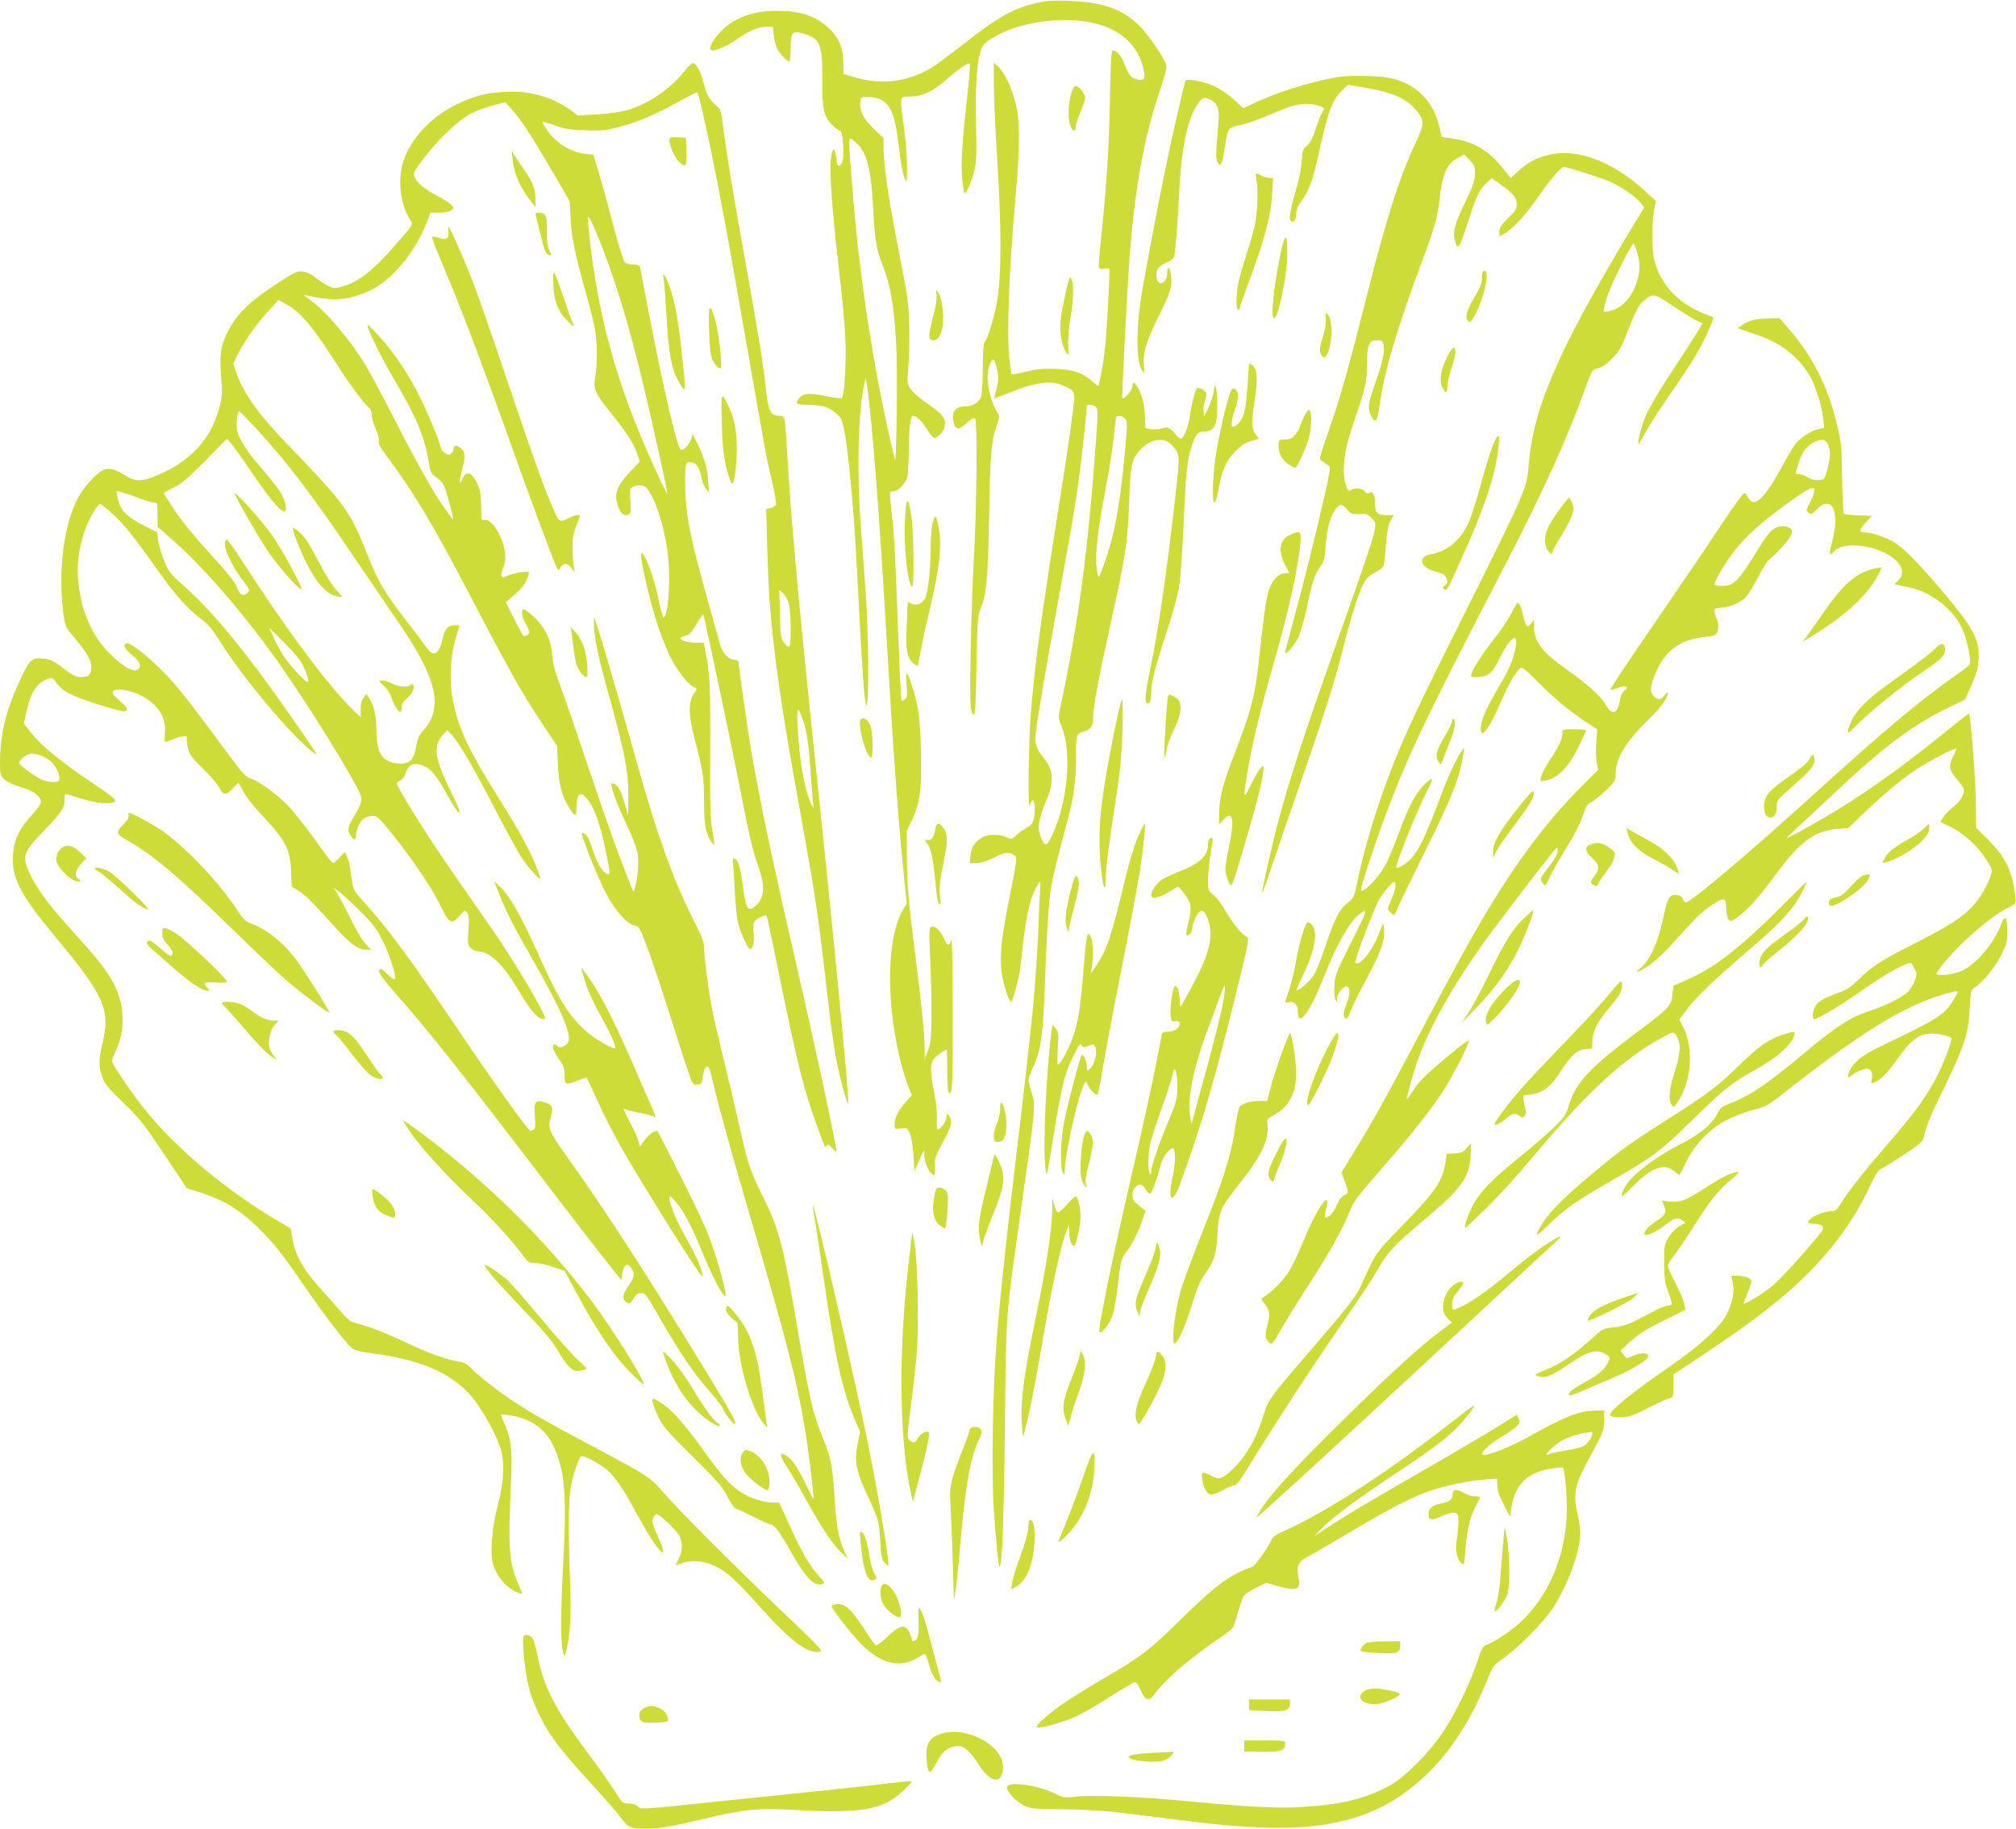 <?xml version="1.0" standalone="no"?>
<!DOCTYPE svg PUBLIC "-//W3C//DTD SVG 20010904//EN"
 "http://www.w3.org/TR/2001/REC-SVG-20010904/DTD/svg10.dtd">
<svg version="1.0" xmlns="http://www.w3.org/2000/svg"
 width="1280pt" height="1161pt" viewBox="0 0 1280 1161"
 preserveAspectRatio="xMidYMid meet">
<g transform="translate(0,1161) scale(0.1,-0.1)"
fill="#cddc39" stroke="none">
<path d="M6628 11600 c-178 -32 -275 -84 -525 -281 -72 -57 -157 -119 -187
-138 -159 -95 -325 -114 -511 -55 l-50 15 -1 72 c-1 95 -30 163 -95 221 -85
77 -175 106 -322 107 -160 1 -282 -45 -367 -138 -46 -50 -70 -96 -57 -109 14
-15 89 15 161 64 89 61 140 82 196 82 l37 0 6 -54 c3 -30 13 -68 22 -86 18
-34 62 -80 76 -80 5 0 9 38 9 85 0 103 10 113 87 90 99 -29 115 -69 114 -276
-2 -198 9 -249 60 -300 21 -21 45 -39 53 -39 18 0 29 -165 13 -200 -16 -32
-31 -29 -35 7 -9 92 -28 97 -37 11 -9 -82 8 -319 45 -638 39 -338 50 -472 49
-610 0 -119 -12 -256 -23 -268 -4 -3 -44 2 -89 11 -112 23 -151 22 -177 -5
-36 -39 -27 -48 48 -48 37 0 84 -5 104 -10 40 -12 92 -50 109 -81 31 -59 75
-471 99 -939 25 -478 31 -584 42 -733 8 -112 15 -153 21 -141 16 28 11 476 -7
719 -9 121 -23 310 -31 420 -26 355 -16 734 24 905 l8 35 7 -45 c34 -233 80
-837 126 -1625 39 -678 74 -1158 109 -1495 l18 -175 -29 -51 c-93 -167 -103
-541 -22 -903 14 -64 39 -149 54 -190 l29 -74 -41 -46 c-46 -53 -68 -97 -68
-141 0 -30 1 -30 39 -24 37 6 40 4 56 -26 11 -21 19 -72 24 -139 l7 -106 22
50 c43 96 41 94 41 52 1 -45 21 -96 47 -119 18 -16 19 -15 19 45 0 56 6 72 53
158 54 101 62 132 37 165 -14 18 -14 18 -15 -9 0 -26 -38 -77 -57 -77 -5 0 -7
30 -5 68 2 42 -4 104 -17 169 -26 124 -26 181 -3 209 23 27 81 68 84 57 1 -4
2 -65 2 -135 1 -69 4 -129 8 -133 25 -26 28 26 27 498 0 342 -4 484 -11 465
-13 -38 -22 -35 -43 11 -23 52 -59 86 -81 77 -16 -6 -16 -22 -8 -204 5 -108 9
-271 8 -362 -1 -142 -4 -173 -22 -220 l-21 -55 0 65 c-1 97 -18 263 -56 565
-48 378 -57 488 -57 665 l-1 155 36 75 c49 103 61 200 54 450 -6 198 -16 270
-58 400 -31 96 -41 97 -33 5 5 -68 4 -83 -10 -94 -9 -8 -19 -12 -22 -9 -4 5
-11 154 -34 753 -6 154 -15 316 -20 360 -25 231 -25 215 -2 215 31 0 80 47 92
88 5 20 10 100 10 177 0 121 11 215 25 215 23 0 57 -31 87 -80 20 -33 43 -60
51 -60 20 0 56 37 63 65 14 58 -3 81 -121 162 -38 26 -80 64 -93 83 -23 34
-23 39 -15 140 11 141 8 347 -7 445 -6 44 -36 202 -65 350 -54 274 -85 491
-85 599 l0 59 -64 61 c-66 64 -91 115 -84 174 3 26 6 27 55 26 109 -3 156 -65
179 -236 8 -57 18 -135 24 -175 5 -40 16 -87 24 -105 14 -32 14 -29 15 67 1
55 -8 168 -19 250 -28 216 -32 200 42 202 79 3 145 35 228 109 74 66 138 109
147 100 4 -3 -3 -98 -16 -209 -33 -293 -41 -429 -32 -524 5 -46 11 -86 14 -89
10 -10 47 74 63 143 14 56 15 108 11 298 -5 228 2 354 26 450 11 43 20 55 60
82 114 77 294 125 472 126 281 1 458 -108 505 -311 14 -63 6 -77 -38 -67 -39
8 -56 28 -82 97 -20 54 -49 88 -76 88 -8 0 -13 -88 -17 -317 -5 -296 -21 -544
-61 -923 -7 -69 -11 -131 -8 -138 3 -9 14 -11 32 -7 16 3 30 2 33 -2 6 -9 -18
-445 -29 -523 -11 -89 -36 -220 -41 -220 -3 0 -21 14 -41 31 -60 53 -116 72
-227 77 -79 3 -119 -1 -189 -17 -49 -12 -91 -20 -93 -17 -2 2 -9 48 -15 102
-17 164 -1 568 42 1050 22 245 25 416 10 513 -20 118 -73 242 -125 291 l-25
23 0 -142 c0 -78 10 -287 21 -464 28 -428 28 -750 0 -908 -19 -110 -60 -242
-81 -263 -6 -6 -10 -78 -10 -162 0 -85 -5 -165 -11 -183 -13 -37 -53 -61 -101
-61 -50 0 -78 -24 -78 -66 0 -42 15 -74 35 -74 8 0 33 16 55 37 27 24 44 33
51 26 15 -15 11 -538 -6 -853 -19 -327 -31 -916 -21 -983 5 -30 12 -47 19 -44
9 3 13 88 17 313 5 266 8 315 24 354 40 101 48 182 56 600 8 411 14 474 55
589 12 34 11 42 -2 61 -31 44 -63 154 -63 218 0 63 22 128 40 117 5 -3 14 -31
21 -62 11 -47 10 -65 -3 -117 -9 -34 -15 -62 -14 -64 2 -1 36 12 77 28 181 75
283 89 364 50 78 -37 75 -24 49 -220 -12 -96 -43 -305 -69 -465 -125 -789
-164 -1071 -190 -1394 -15 -188 -20 -630 -6 -582 13 49 31 36 31 -23 0 -73
-12 -102 -52 -122 -18 -9 -47 -30 -64 -46 -31 -29 -33 -29 -62 -14 -38 20
-114 21 -150 2 -50 -26 -75 -62 -80 -116 l-5 -50 42 0 c28 0 65 12 113 36 71
36 95 38 130 12 17 -12 15 -26 -26 -233 -57 -282 -70 -399 -57 -503 10 -79 46
-192 61 -192 8 0 43 124 54 190 3 19 13 98 21 175 21 178 39 264 72 337 29 65
44 75 38 26 -2 -18 -7 -112 -10 -208 -4 -153 -24 -441 -40 -595 -25 -246 -55
-505 -106 -930 -67 -562 -101 -885 -124 -1185 -22 -281 -30 -803 -16 -1020 11
-178 31 -383 37 -378 17 18 27 264 34 868 9 780 3 696 104 1413 91 639 92 647
67 727 -12 36 -21 73 -21 84 0 10 16 55 37 99 43 97 57 202 67 512 9 269 24
513 37 599 9 63 46 214 109 445 37 139 52 251 52 393 -1 144 0 149 48 163 43
13 60 35 60 79 0 78 34 259 120 647 84 376 101 484 109 729 9 251 15 277 78
342 62 63 146 74 190 25 58 -64 57 -49 23 -349 -57 -500 -103 -814 -161 -1097
-30 -145 -33 -191 -13 -198 14 -5 24 29 24 79 0 57 25 155 95 369 36 108 71
236 80 285 9 50 22 230 30 409 14 325 23 409 51 493 24 73 40 92 75 92 45 0
67 16 79 58 11 41 12 170 1 217 -7 28 -8 27 -15 -20 -4 -27 -19 -75 -34 -105
l-27 -55 -3 33 c-2 19 1 47 7 64 6 17 11 39 11 48 0 17 -45 44 -59 35 -11 -6
-38 -109 -46 -175 -7 -57 -35 -133 -53 -144 -6 -3 -19 4 -29 16 -43 53 -59 61
-97 48 -19 -6 -50 -8 -69 -5 l-34 7 -5 88 c-4 65 -12 102 -31 144 -27 58 -47
73 -47 33 0 -21 -54 -86 -64 -76 -5 4 27 622 44 869 32 452 94 795 197 1093
26 74 42 138 39 150 -11 46 -113 195 -172 254 -72 71 -152 113 -264 138 -87
19 -274 28 -342 15z m-1184 -904 c63 -64 89 -171 101 -431 9 -174 20 -240 55
-328 53 -132 75 -257 90 -507 9 -140 3 -746 -7 -736 -6 6 -48 192 -88 391 -82
412 -145 861 -179 1280 -27 329 -29 365 -17 365 6 0 26 -15 45 -34z m1516
-1672 c11 -12 11 -47 1 -182 -54 -746 -111 -1173 -233 -1744 -9 -41 -8 -55 11
-97 69 -162 40 -490 -61 -699 -35 -70 -46 -70 -74 3 -19 52 -10 102 38 220 52
125 47 198 -16 274 -51 61 -60 96 -46 188 25 174 56 351 140 818 102 565 104
576 130 767 17 116 50 426 50 460 0 14 47 9 60 -8z m183 -72 c16 -17 16 -34
-3 -237 -31 -328 -66 -510 -132 -693 -30 -80 -33 -85 -39 -57 -21 95 -7 243
56 572 19 101 40 233 46 295 6 62 13 119 15 126 5 18 38 15 57 -6z"/>
<path d="M4342 11154 c-93 -118 -243 -215 -382 -249 -36 -9 -116 -18 -178 -22
l-113 -6 -43 32 c-122 87 -264 127 -420 118 -127 -8 -197 -26 -313 -83 -160
-79 -289 -219 -333 -362 -36 -115 -19 -264 40 -361 25 -39 31 -28 -91 -168
-144 -165 -236 -236 -342 -264 -43 -12 -51 -11 -89 9 -24 12 -59 36 -79 53
-23 19 -52 32 -75 35 -35 5 -51 -2 -149 -66 -190 -122 -275 -205 -333 -324
-42 -86 -49 -141 -38 -277 8 -99 6 -127 -8 -185 -52 -207 -183 -353 -401 -443
-95 -40 -137 -40 -201 1 -70 45 -110 52 -151 27 -44 -27 -112 -105 -145 -165
-92 -169 -130 -457 -97 -729 10 -81 14 -94 47 -134 121 -143 146 -193 126
-250 -8 -21 -17 -27 -46 -29 -44 -4 -63 6 -140 66 -43 33 -69 46 -102 49 -86
10 -92 5 -156 -130 -91 -190 -130 -349 -130 -529 0 -75 2 -82 28 -107 17 -15
60 -35 106 -49 81 -24 126 -57 126 -95 0 -11 -26 -47 -57 -81 -80 -85 -115
-160 -121 -256 -8 -146 47 -252 280 -531 301 -362 339 -449 289 -662 -25 -106
-26 -139 -4 -208 14 -47 31 -68 135 -169 106 -103 133 -137 261 -329 l142
-214 87 -28 c161 -52 268 -120 399 -256 88 -92 127 -142 279 -363 114 -165
237 -326 281 -366 19 -17 50 -25 145 -38 319 -43 515 -135 641 -301 61 -80
143 -236 164 -310 24 -87 17 -214 -20 -350 -36 -135 -51 -302 -32 -370 23 -86
94 -166 168 -189 22 -7 22 -6 -6 56 -59 131 -66 230 -47 633 10 212 2 288 -39
382 -14 30 -25 58 -25 60 0 3 24 2 53 -2 130 -18 225 -82 277 -188 77 -157 90
-310 65 -768 -17 -324 -16 -508 3 -559 7 -19 10 -13 21 36 23 99 28 227 20
437 -12 303 -10 503 5 587 14 78 51 186 66 195 14 8 119 -48 167 -89 48 -42
108 -131 183 -271 131 -245 225 -345 134 -142 -29 63 -35 86 -28 105 5 14 14
27 20 29 18 6 135 -107 151 -144 18 -46 16 -92 -7 -138 -11 -22 -20 -40 -20
-41 0 -1 19 5 43 13 59 21 142 13 208 -20 74 -36 138 -94 286 -261 188 -210
295 -292 373 -284 31 3 22 13 -256 278 -316 302 -622 609 -735 738 -83 94 -92
101 -419 275 -325 173 -412 222 -530 300 -103 68 -232 170 -279 220 -14 16
-39 28 -65 32 -87 14 -187 50 -346 125 -91 43 -199 88 -240 99 -41 12 -85 25
-96 29 -12 4 -41 30 -65 59 -24 29 -86 98 -137 155 -106 118 -157 207 -175
311 l-11 67 -71 42 c-339 200 -644 454 -855 713 -72 88 -210 291 -210 309 0 7
9 31 20 54 73 151 64 318 -25 467 -50 83 -94 137 -250 309 -147 163 -220 261
-266 360 -52 112 -45 133 103 286 98 102 118 133 118 183 0 20 2 37 4 37 2 0
47 -13 101 -30 104 -32 195 -39 214 -17 8 11 -23 36 -151 122 -192 129 -316
231 -380 312 l-47 60 18 79 c27 125 69 185 146 208 15 4 25 -2 40 -24 39 -60
105 -93 313 -156 98 -30 125 -35 135 -25 9 10 1 23 -43 62 -50 45 -53 51 -38
63 23 17 103 5 166 -26 112 -54 170 -142 159 -243 -3 -34 -2 -55 4 -55 6 0 32
10 59 21 46 20 88 20 76 1 -2 -4 0 -30 6 -57 9 -44 21 -61 101 -139 49 -49 96
-104 103 -123 18 -43 43 -43 83 2 17 19 32 35 35 35 2 0 15 -24 30 -54 16 -32
69 -99 133 -167 138 -147 166 -203 171 -341 l4 -97 42 -25 c40 -24 95 -78 249
-250 81 -89 135 -126 185 -126 l29 0 -37 39 c-21 21 -64 95 -99 167 -35 71
-73 142 -84 159 l-22 30 35 -24 c19 -14 80 -70 136 -125 87 -87 107 -114 147
-196 46 -93 86 -224 73 -237 -3 -4 -23 10 -44 30 -42 41 -47 43 -56 22 -4 -10
34 -61 110 -148 225 -256 401 -478 999 -1262 109 -143 250 -326 314 -407 l116
-146 5 36 c10 69 34 81 63 33 19 -33 16 -48 -25 -108 -36 -54 -39 -81 -11
-100 21 -14 24 -13 44 21 16 28 27 36 49 36 25 0 34 -10 81 -92 164 -287 239
-400 367 -546 39 -46 72 -88 72 -94 0 -14 61 -98 72 -98 21 0 -4 45 -175 326
-394 644 -647 1035 -882 1363 -125 176 -128 185 -106 268 15 54 7 70 -40 84
-61 19 -71 4 -63 -88 5 -59 4 -77 -7 -84 -8 -5 -17 -9 -21 -9 -13 0 -235 309
-455 636 -316 468 -451 651 -610 826 -63 69 -63 68 -79 198 -3 30 -13 68 -21
83 l-14 28 -33 -36 c-18 -19 -37 -35 -42 -35 -5 0 -54 64 -109 142 -55 77
-131 174 -168 214 -71 76 -190 164 -250 183 -26 9 -53 37 -123 133 -222 301
-297 399 -367 478 -111 127 -272 260 -296 245 -21 -13 -10 -34 39 -75 52 -44
61 -68 34 -91 -43 -36 -216 114 -286 246 -50 97 -75 178 -89 293 -14 116 -2
225 36 335 27 78 83 177 101 177 6 0 43 -29 82 -65 72 -67 143 -156 292 -368
100 -141 184 -235 263 -294 44 -31 73 -65 114 -130 152 -243 450 -600 596
-716 39 -30 36 -24 -48 98 -344 502 -567 778 -775 962 -76 67 -88 82 -117 151
-17 43 -35 101 -39 130 l-6 53 -72 36 c-123 61 -166 105 -180 186 l-7 39 33
-7 c18 -4 66 -20 106 -36 40 -16 84 -29 97 -29 24 0 25 -2 25 -77 l1 -78 80
-70 c209 -181 477 -492 700 -810 157 -224 396 -604 485 -773 40 -75 39 -88
-17 -183 -43 -73 -46 -89 -23 -124 21 -32 34 -32 34 0 0 38 25 90 51 109 13 9
38 16 56 16 29 0 41 -12 133 -127 133 -168 245 -336 300 -450 52 -108 69 -116
120 -55 30 36 31 36 46 17 12 -16 14 -38 8 -111 -6 -85 -5 -93 15 -113 11 -11
31 -21 44 -21 78 -1 162 -82 265 -257 72 -122 117 -173 153 -173 17 0 13 11
-28 88 -74 138 -203 345 -316 508 -57 82 -160 230 -229 329 -170 246 -358 545
-358 572 0 5 10 13 22 18 12 6 26 24 31 40 20 64 55 79 121 51 44 -18 84 -70
152 -193 31 -57 61 -103 66 -103 14 0 3 27 -63 163 -90 186 -99 264 -38 330
l29 32 28 -31 c48 -52 136 -203 272 -465 71 -138 149 -280 174 -317 41 -62
116 -145 116 -129 0 4 -11 37 -25 74 -38 100 -108 228 -240 438 -189 302 -249
428 -287 605 -27 125 -21 287 15 408 l24 82 -32 0 c-41 0 -61 -23 -75 -85 -23
-103 -60 -121 -105 -52 -16 23 -75 102 -132 175 -132 170 -171 237 -239 407
-116 289 -136 317 -524 720 -172 179 -266 312 -309 438 l-20 59 33 66 c44 87
118 190 194 272 l60 65 45 -24 c92 -47 179 -151 338 -403 68 -107 159 -229
192 -257 10 -7 17 -28 17 -46 0 -18 12 -58 26 -89 15 -34 23 -64 19 -76 -5
-15 11 -44 63 -113 164 -220 286 -426 532 -897 240 -460 317 -596 450 -795
l87 -131 5 -119 c6 -126 25 -199 74 -277 37 -58 44 -56 44 10 0 68 18 95 47
71 56 -47 99 -155 141 -361 23 -110 26 -138 15 -138 -24 0 -62 50 -83 109 -11
31 -28 75 -36 99 -15 39 -37 62 -49 50 -8 -8 104 -289 153 -381 54 -104 134
-194 181 -203 27 -6 33 -15 70 -111 23 -57 75 -211 117 -341 196 -612 175
-557 209 -557 28 0 30 3 37 49 7 52 22 76 37 61 5 -6 16 -44 25 -85 31 -137
126 -481 251 -905 229 -779 293 -1030 345 -1366 20 -129 49 -381 45 -387 -1
-1 -23 42 -49 95 -52 107 -84 155 -122 180 -46 30 -46 1 0 -67 24 -36 81 -132
126 -215 96 -174 163 -274 220 -330 l41 -40 -20 46 c-36 80 -51 159 -61 323
-14 223 -24 273 -80 407 -58 142 -82 244 -155 674 -88 521 -120 647 -215 835
-75 149 -105 231 -135 370 -15 69 -62 271 -105 450 -44 179 -86 363 -94 409
-20 107 -46 313 -46 367 0 33 -16 73 -68 176 -118 230 -228 530 -342 939 -128
453 -223 782 -254 879 l-35 105 0 -51 c-1 -65 26 -198 79 -390 120 -431 140
-535 139 -703 l-1 -116 -15 50 c-27 94 -43 130 -64 143 -11 7 -23 11 -26 8
-11 -10 32 -128 94 -258 43 -91 67 -156 73 -195 7 -56 -1 -147 -19 -208 l-8
-30 -11 25 c-84 208 -138 357 -267 741 -84 250 -171 502 -193 560 -28 74 -42
126 -46 178 -7 101 -47 183 -123 251 -40 35 -59 46 -65 38 -10 -17 0 -55 23
-94 23 -38 24 -60 3 -68 -9 -3 -17 -6 -20 -6 -2 0 -28 49 -58 108 l-54 108 54
48 c53 46 74 76 89 125 7 22 6 23 -41 19 -27 -3 -66 -12 -87 -21 -33 -16 -38
-16 -43 -2 -4 8 2 32 11 52 24 50 15 129 -25 210 -33 66 -68 99 -98 91 -15 -4
-17 5 -17 86 -1 73 -5 101 -24 144 -36 79 -74 88 -100 22 -16 -41 -14 6 4 73
20 77 19 103 -5 127 -25 25 -50 26 -50 1 0 -10 -7 -24 -15 -31 -12 -10 -20 -9
-40 4 -14 9 -25 21 -25 27 0 24 -77 213 -130 320 -73 149 -169 293 -261 392
-39 43 -73 76 -75 74 -11 -10 87 -209 182 -369 127 -215 182 -348 205 -496 11
-68 16 -80 42 -97 17 -11 39 -31 49 -45 16 -23 71 -220 64 -228 -2 -2 -43 56
-91 127 -52 80 -150 256 -249 448 -89 175 -184 354 -211 398 -104 172 -252
346 -358 422 -20 14 -36 27 -35 29 2 1 32 -4 68 -12 127 -27 231 -14 349 41
138 66 284 240 358 427 l26 68 57 0 c33 0 64 6 75 14 19 14 19 15 2 34 -10 11
-50 37 -88 57 -85 44 -134 86 -147 123 -9 26 -3 36 64 124 92 119 213 234 292
276 34 18 97 42 141 53 l80 20 33 -37 c75 -85 118 -152 293 -450 l82 -141 6
-114 c7 -122 26 -215 100 -479 25 -91 51 -194 56 -230 14 -84 14 -217 0 -295
-13 -79 -5 -97 121 -254 90 -112 126 -171 150 -244 l12 -38 -66 -69 c-70 -75
-93 -126 -80 -183 12 -56 33 -87 58 -87 31 0 34 11 28 96 -4 66 -3 73 17 84
12 6 36 10 53 8 27 -3 36 -12 64 -63 41 -74 80 -209 100 -340 25 -159 9 -435
-24 -435 -4 0 -20 60 -35 133 -41 191 -132 381 -100 209 42 -228 114 -465 183
-601 40 -80 117 -176 150 -186 18 -6 18 -8 -6 -42 -34 -51 -33 -136 6 -283 54
-205 60 -245 60 -394 0 -99 5 -157 15 -192 15 -47 41 -92 49 -83 2 2 -3 42
-12 89 -12 69 -15 163 -13 509 2 410 -2 493 -31 629 l-11 52 -48 0 c-83 0
-132 31 -69 43 28 6 36 15 94 110 10 16 19 27 21 25 7 -7 207 -958 265 -1263
21 -110 53 -245 73 -300 46 -132 52 -181 32 -233 -15 -38 -51 -72 -74 -72 -20
0 -32 41 -46 156 -14 111 -32 164 -56 164 -7 0 -9 -14 -5 -37 3 -21 8 -96 11
-168 4 -71 11 -155 17 -185 11 -60 59 -173 77 -184 18 -12 33 44 26 101 -4 30
-2 60 4 71 10 19 69 47 79 38 2 -3 41 -188 87 -413 109 -534 149 -691 233
-923 25 -69 47 -127 49 -130 2 -2 8 1 12 8 6 10 15 5 35 -18 14 -17 26 -26 26
-20 0 44 -128 639 -255 1190 -150 650 -235 1054 -289 1375 -25 148 -76 511
-76 540 0 9 -10 15 -26 15 -36 0 -80 48 -94 101 -6 24 -37 139 -70 254 -120
425 -150 578 -150 773 0 128 4 137 49 125 26 -7 46 -43 56 -100 4 -24 16 -53
27 -65 l19 -23 -5 75 c-6 81 -28 154 -71 240 l-28 55 -8 -31 c-10 -36 -55 -82
-68 -68 -26 30 -111 395 -201 864 -28 146 -53 275 -55 288 -5 18 -12 22 -43
22 -21 0 -45 6 -54 13 -9 7 -40 107 -77 245 -33 128 -75 280 -92 336 l-32 104
-49 5 c-97 12 -192 71 -247 154 -17 25 -29 48 -27 50 2 3 37 -8 78 -23 60 -22
94 -28 193 -31 104 -4 133 -1 217 21 113 29 228 78 383 164 60 33 111 59 113
57 6 -6 46 -179 86 -370 58 -281 111 -568 226 -1230 134 -765 124 -711 162
-871 17 -72 28 -139 25 -148 -4 -9 -19 -19 -34 -22 l-28 -5 6 -238 c4 -131 10
-275 13 -322 33 -410 78 -714 207 -1421 83 -458 103 -594 149 -993 42 -368 60
-491 90 -615 22 -93 51 -193 55 -188 9 11 -68 826 -185 1943 -131 1252 -173
1709 -200 2155 -16 272 -15 270 -50 270 -57 0 -70 23 -86 160 -20 182 -47 348
-124 776 -84 464 -124 707 -146 879 -16 128 -17 130 -50 158 -42 36 -58 66
-80 151 -17 67 -45 116 -67 115 -7 0 -32 -25 -55 -55z m-559 -1014 c109 -260
202 -559 296 -950 60 -249 162 -712 159 -716 -6 -6 -140 288 -200 441 -166
417 -257 795 -303 1265 -8 79 0 72 48 -40z m-2162 -1245 c202 -219 352 -415
637 -837 109 -161 232 -342 274 -403 244 -354 286 -539 154 -685 -26 -29 -36
-52 -44 -101 -15 -86 -44 -113 -115 -106 -99 9 -137 65 -137 203 0 94 -15 165
-46 211 l-17 27 -18 -23 c-13 -16 -19 -39 -19 -74 l0 -51 -46 44 c-160 155
-424 510 -709 952 -48 76 -92 135 -97 132 -33 -20 20 -151 106 -262 45 -59 45
-60 25 -78 -27 -24 -49 -10 -68 44 -10 28 -64 94 -169 209 -90 98 -183 211
-223 272 -38 57 -69 107 -69 110 0 4 28 20 63 36 50 24 88 56 200 170 l138
140 30 -35 c16 -19 75 -102 131 -185 153 -225 229 -298 211 -200 -11 55 -43
105 -140 217 -109 125 -158 202 -168 259 -8 44 3 122 15 117 4 -2 50 -48 101
-103z m3388 -1120 c6 -24 11 -96 11 -160 0 -125 -5 -134 -44 -81 -19 24 -21
44 -24 179 l-4 152 25 -23 c14 -13 30 -43 36 -67z m-3085 -390 c28 -58 40
-105 28 -105 -15 0 -119 114 -156 172 -19 31 -47 82 -61 115 l-26 58 96 -95
c61 -61 104 -113 119 -145z m3174 -346 c25 -68 38 -161 52 -374 6 -88 13 -169
15 -180 3 -11 -4 -1 -15 22 -43 91 -73 260 -86 493 -7 126 -1 133 34 39z
m-4805 -242 c53 -29 95 -104 81 -142 -6 -15 -61 -13 -106 4 -36 14 -147 94
-147 107 -1 15 40 51 64 57 29 6 64 -2 108 -26z"/>
<path d="M1490 8477 c0 -14 140 -260 205 -358 62 -94 197 -249 217 -249 16 0
-120 251 -189 348 -63 89 -232 276 -233 259z"/>
<path d="M1881 8184 c86 -223 172 -343 257 -360 18 -4 32 -4 32 -2 0 3 -17 23
-38 45 -21 22 -71 104 -111 181 -50 97 -85 152 -112 176 -21 20 -43 36 -48 36
-5 0 4 -34 20 -76z"/>
<path d="M2410 7284 c0 -3 13 -16 29 -30 16 -14 35 -41 42 -62 14 -46 47 -102
60 -102 5 0 9 13 9 29 0 20 9 37 29 53 36 31 54 65 46 85 -4 13 -8 14 -17 5
-18 -18 -74 -14 -118 8 -37 19 -80 27 -80 14z"/>
<path d="M8510 11123 c-169 -26 -377 -90 -532 -161 l-84 -39 -59 54 c-32 30
-86 67 -120 83 -65 33 -184 55 -190 36 -2 -6 -33 -139 -69 -296 -59 -259 -134
-641 -201 -1020 -44 -248 -44 -467 -1 -526 12 -15 13 -11 9 32 -8 81 14 157
92 313 78 156 90 196 79 266 -7 53 -24 60 -24 11 0 -70 -63 -90 -68 -22 -4 45
12 66 68 91 22 10 42 25 44 34 8 26 25 235 31 381 14 296 50 480 114 583 33
50 46 55 90 32 42 -21 55 -62 47 -148 -17 -187 -18 -224 -6 -247 19 -36 32
-10 46 96 8 58 20 104 30 115 8 9 36 20 62 24 46 7 93 24 272 99 92 39 166 46
231 25 44 -15 44 -14 25 -40 -8 -12 -27 -60 -42 -106 -19 -60 -35 -90 -56
-108 -26 -22 -29 -32 -33 -92 -2 -38 -11 -93 -19 -123 -60 -215 -67 -252 -45
-266 16 -9 29 15 29 54 0 22 11 48 35 79 43 57 70 129 101 268 66 301 91 369
157 433 l35 34 123 -21 c153 -26 243 -65 300 -129 65 -74 66 -95 8 -217 -105
-222 -190 -492 -319 -1005 -94 -375 -154 -590 -210 -755 -95 -278 -87 -245
-63 -264 11 -9 28 -20 37 -26 15 -9 13 -24 -19 -170 -56 -249 -141 -591 -201
-808 -30 -109 -54 -203 -54 -209 0 -23 61 47 84 97 13 27 38 116 55 197 34
160 50 206 86 254 19 24 25 49 30 110 10 118 24 184 51 230 33 57 51 62 84 22
26 -30 32 -33 80 -31 44 2 55 -1 76 -24 47 -51 60 -3 -226 -813 -201 -567
-283 -818 -360 -1100 -37 -133 -111 -462 -106 -468 2 -2 23 54 46 125 24 70
74 218 112 328 230 660 294 857 348 1070 60 237 101 369 139 443 16 31 34 48
70 66 27 14 51 33 55 42 4 10 11 71 16 136 7 90 14 128 29 154 l20 34 -49 0
c-58 0 -70 14 -70 83 0 46 -18 75 -36 57 -7 -7 -17 -4 -29 10 -20 22 -55 26
-86 10 -16 -9 -21 -7 -29 16 -35 91 -20 225 47 419 72 210 83 258 83 370 0
119 12 145 65 145 29 0 34 -4 40 -30 9 -40 -9 -119 -56 -251 -43 -120 -47
-155 -24 -199 27 -53 40 -37 54 66 27 206 112 494 271 919 78 208 98 279 110
390 18 165 46 227 120 265 l37 19 34 -35 c30 -31 34 -41 34 -88 -1 -43 -12
-75 -64 -184 -68 -142 -80 -190 -61 -248 12 -35 13 -36 27 -18 8 10 32 78 55
149 48 155 70 199 115 242 l34 32 45 -32 c89 -62 114 -91 114 -132 0 -32 -8
-45 -55 -90 -44 -43 -55 -60 -55 -85 l0 -31 32 18 c55 31 140 124 214 233 71
104 145 190 163 190 21 0 243 -71 296 -94 70 -32 165 -98 193 -135 l21 -28
-81 -134 c-469 -780 -627 -1146 -653 -1514 -6 -79 -13 -107 -62 -225 -31 -74
-182 -383 -335 -687 -291 -579 -380 -768 -471 -998 -93 -238 -177 -516 -222
-737 -16 -80 -21 -90 -56 -118 -55 -43 -83 -98 -139 -265 -27 -81 -61 -167
-75 -191 -24 -40 -102 -110 -112 -100 -3 2 7 26 20 53 93 184 120 314 76 362
-12 12 -25 19 -29 14 -18 -20 -50 -128 -70 -238 -11 -66 -32 -151 -45 -190
-30 -86 -30 -84 -6 -78 36 9 61 -14 61 -57 0 -109 73 -15 161 207 97 245 181
386 252 424 17 10 18 8 13 -13 -4 -12 -48 -105 -99 -205 -84 -168 -92 -188
-95 -252 -2 -39 1 -77 7 -87 9 -17 10 -16 11 9 0 31 43 81 63 74 21 -6 19 -57
-3 -109 -12 -27 -20 -59 -18 -70 6 -39 26 -30 42 19 9 26 52 116 97 198 96
180 121 248 117 319 -3 38 -6 46 -12 31 -4 -11 -17 -42 -28 -70 -41 -101 -123
-197 -143 -166 -7 12 118 342 150 397 30 52 83 114 96 114 17 0 9 -53 -17
-111 -26 -57 -26 -60 -9 -79 10 -11 21 -20 25 -20 3 0 17 26 30 58 13 31 86
182 162 335 179 359 226 479 251 641 l5 30 -19 -25 c-27 -35 -80 -148 -124
-264 -94 -251 -135 -341 -186 -406 -28 -35 -93 -78 -104 -67 -9 9 111 313 178
449 56 113 59 125 36 108 -73 -52 -128 -146 -198 -339 -23 -63 -58 -147 -77
-187 -34 -68 -104 -151 -146 -174 -19 -10 -19 -8 -13 23 12 53 102 321 161
477 142 375 259 618 747 1558 238 458 397 808 508 1117 22 61 44 115 50 122 5
6 24 14 41 18 21 4 51 26 84 60 42 43 59 72 94 162 56 144 73 177 110 207 55
47 62 45 184 -37 63 -41 129 -83 149 -92 l36 -17 -26 -46 c-15 -25 -89 -139
-164 -254 -76 -114 -151 -241 -168 -282 -29 -69 -56 -173 -47 -182 2 -2 18 24
36 59 18 35 67 113 108 173 181 263 227 336 273 430 56 118 65 145 48 145 -7
0 -50 18 -96 40 -139 67 -232 177 -269 315 -17 61 -18 226 -3 314 l12 66 -64
58 c-210 194 -439 280 -622 232 -78 -20 -124 -45 -184 -99 l-51 -46 -47 58
c-85 110 -188 173 -312 191 -39 6 -74 11 -77 11 -2 0 -10 26 -16 58 -37 176
-160 293 -340 321 -62 10 -237 13 -290 4z m1886 -1120 c24 -82 15 -157 -27
-240 -36 -72 -90 -116 -157 -129 -32 -7 -33 -6 -27 22 17 77 43 140 108 271
39 78 75 140 79 137 4 -3 15 -30 24 -61z"/>
<path d="M6812 11045 c-31 -68 -37 -198 -10 -247 13 -26 28 -22 28 8 0 14 14
56 30 94 17 38 30 77 30 87 0 23 -25 60 -49 73 -14 7 -20 4 -29 -15z"/>
<path d="M4250 10722 c0 -35 30 -106 57 -134 46 -48 54 -39 51 60 l-3 87 -52
3 c-47 3 -53 1 -53 -16z"/>
<path d="M3255 10597 c9 -93 49 -183 121 -272 l24 -30 0 50 c-1 66 -18 110
-72 187 -25 35 -53 77 -62 93 l-17 30 6 -58z"/>
<path d="M7977 10473 c13 -62 7 -223 -11 -298 -9 -38 -30 -113 -47 -165 -17
-52 -40 -128 -50 -169 -20 -80 -25 -186 -9 -196 6 -3 10 -1 10 5 0 7 22 71 49
143 111 298 149 440 158 585 l6 102 -24 0 c-13 1 -35 7 -49 15 -37 21 -42 19
-33 -22z"/>
<path d="M3400 10256 c0 -16 52 -219 61 -240 7 -14 18 -26 26 -26 16 0 16 0
-2 36 -10 21 -14 56 -12 115 2 94 -8 119 -49 119 -13 0 -24 -2 -24 -4z"/>
<path d="M2847 10143 c6 -47 -9 -59 -57 -44 -23 7 -44 10 -47 7 -3 -2 25 -76
62 -163 116 -273 243 -607 435 -1143 106 -298 177 -491 251 -684 51 -134 53
-137 66 -112 18 34 46 33 72 -1 l21 -28 -7 40 c-5 22 -8 76 -8 120 0 64 6 93
26 143 25 59 26 62 7 62 -10 0 -31 -6 -46 -14 -61 -31 -70 -30 -90 11 -48 93
-145 360 -301 826 -93 276 -196 573 -229 658 -58 150 -146 349 -155 349 -2 0
-2 -12 0 -27z"/>
<path d="M8132 10006 c-45 -213 -66 -416 -43 -416 26 0 82 264 84 397 3 144
-14 152 -41 19z"/>
<path d="M3513 9804 c4 -108 31 -175 98 -239 25 -24 37 -32 31 -19 -7 12 -34
87 -61 168 -67 195 -73 203 -68 90z"/>
<path d="M9410 9847 c0 -33 -11 -61 -50 -127 -51 -86 -61 -128 -37 -149 11 -9
19 -1 40 37 61 112 98 282 62 282 -11 0 -15 -11 -15 -43z"/>
<path d="M4213 9840 c4 -19 11 -114 17 -210 17 -287 32 -364 89 -460 36 -62
37 -44 11 187 -25 226 -44 335 -77 428 -29 81 -49 109 -40 55z"/>
<path d="M6787 9834 c-22 -74 -49 -210 -54 -269 -6 -73 12 -160 40 -198 11
-16 13 -10 9 47 -2 37 3 110 13 168 21 120 24 225 9 252 -11 19 -12 19 -17 0z"/>
<path d="M5946 9740 c4 -22 -4 -73 -20 -135 -34 -129 -34 -155 -1 -155 35 0
56 39 62 113 6 69 -10 164 -32 193 -13 17 -14 16 -9 -16z"/>
<path d="M4502 9514 c3 -102 9 -160 20 -184 16 -38 45 -67 55 -56 11 11 -16
241 -37 309 -35 112 -43 97 -38 -69z"/>
<path d="M8418 9582 c2 -29 -5 -70 -17 -106 -24 -67 -26 -107 -9 -124 17 -17
23 -15 36 13 34 74 34 217 0 251 -11 11 -12 5 -10 -34z"/>
<path d="M11124 9576 c-23 -7 -53 -21 -66 -32 l-25 -18 106 -36 c170 -57 277
-139 356 -274 33 -58 73 -186 81 -260 l6 -63 -34 -7 c-46 -8 -119 -56 -151
-97 -14 -19 -53 -86 -87 -149 -69 -127 -120 -196 -158 -213 -25 -12 -37 -4
-68 49 -9 16 -36 -19 -191 -251 -99 -149 -291 -431 -427 -629 -136 -197 -244
-361 -241 -364 2 -3 24 2 47 11 49 20 77 7 41 -18 -12 -9 -23 -31 -27 -56 -14
-91 -49 -105 -89 -36 -35 58 -111 128 -250 227 -159 112 -207 176 -207 272 l0
43 -20 -25 c-24 -31 -34 -20 -50 56 -6 28 -17 59 -23 69 -12 15 -17 8 -50 -57
-20 -40 -72 -118 -117 -173 -76 -95 -140 -198 -140 -225 0 -9 14 -11 50 -8 64
6 87 27 134 124 60 123 114 164 101 77 -11 -76 -41 -150 -99 -247 -80 -135
-116 -211 -122 -260 -15 -108 48 -34 126 149 47 110 91 187 122 213 11 9 32
-7 104 -79 106 -108 204 -190 308 -259 l77 -51 -6 -82 c-4 -45 -2 -103 3 -129
l9 -46 -104 -104 c-236 -234 -450 -525 -680 -928 -56 -96 -201 -364 -323 -595
-251 -474 -329 -614 -443 -799 l-80 -130 17 -45 c30 -78 30 -86 2 -99 -17 -7
-35 -31 -50 -66 -21 -47 -48 -76 -71 -76 -7 0 -4 24 11 83 4 17 2 27 -5 27
-21 0 -83 -109 -141 -249 -32 -78 -73 -167 -92 -197 -32 -54 -108 -133 -157
-164 l-23 -16 26 -38 c30 -45 31 -58 11 -137 -16 -61 -12 -82 18 -107 12 -10
24 5 69 85 30 54 110 183 177 286 131 202 218 358 261 468 23 59 50 95 186
251 196 224 304 358 396 495 63 96 157 274 173 331 5 17 -37 -14 -146 -105
-115 -96 -165 -145 -198 -195 -25 -37 -46 -66 -48 -65 -5 6 37 156 67 242 87
244 259 539 509 870 146 195 344 450 362 470 19 19 19 19 19 -7 0 -17 -18 -51
-48 -90 -64 -84 -65 -85 -52 -108 16 -29 26 -25 44 20 9 23 48 93 86 156 87
142 118 203 136 266 11 35 22 52 44 63 16 8 59 42 94 75 61 58 64 63 64 108 1
104 64 204 232 367 57 56 100 118 100 146 0 6 -9 0 -21 -15 -25 -32 -42 -33
-70 -5 -28 28 -20 80 26 175 60 123 153 185 300 200 48 5 68 12 75 25 12 22
13 65 1 87 -4 9 -11 29 -14 43 -6 25 -5 26 47 32 64 6 124 35 158 75 14 17 47
72 73 123 27 52 58 100 69 108 37 25 124 122 137 153 11 27 10 32 -6 44 -30
22 -80 17 -114 -12 -17 -14 -52 -60 -77 -102 -138 -225 -164 -252 -240 -252
-22 0 -44 3 -47 7 -4 3 7 31 24 62 109 194 224 308 507 504 108 76 128 64 75
-41 -26 -52 -27 -55 -9 -68 16 -11 22 -9 51 22 44 47 87 48 106 2 19 -44 15
-116 -9 -210 -21 -81 -18 -92 13 -58 55 61 244 45 358 -31 78 -51 95 -112 46
-158 l-22 -20 24 -5 c13 -3 46 -11 74 -16 137 -30 270 -132 330 -254 34 -69
64 -213 50 -236 -3 -5 -36 -31 -73 -57 -241 -169 -463 -355 -908 -759 -420
-381 -790 -694 -821 -694 -4 0 -13 10 -18 23 -7 15 -20 23 -42 25 -42 4 -56
-19 -78 -126 -34 -168 -87 -288 -148 -337 -49 -38 -18 -30 49 13 33 21 95 78
139 127 167 185 202 219 259 256 83 55 96 53 96 -14 0 -29 6 -61 13 -72 13
-17 16 -17 58 12 64 44 132 120 245 273 158 213 243 275 394 288 l65 5 105
101 c112 107 225 202 318 265 63 43 215 126 248 135 21 7 21 6 -2 -40 -36 -72
-33 -90 38 -172 15 -18 28 -40 28 -48 0 -33 -32 -82 -74 -113 -23 -17 -50 -45
-59 -61 l-17 -29 65 -31 c80 -38 169 -119 225 -205 40 -62 41 -66 30 -102 -22
-68 -70 -149 -119 -200 -68 -72 -151 -124 -361 -231 -220 -112 -274 -147 -356
-228 -41 -41 -77 -67 -110 -79 -112 -41 -153 -63 -168 -94 -17 -31 -22 -81 -8
-81 23 0 166 85 297 177 137 96 246 160 301 177 16 5 23 2 27 -11 4 -10 12
-26 19 -35 15 -21 -2 -76 -40 -126 -29 -38 -142 -95 -271 -137 -103 -34 -205
-101 -400 -265 -224 -188 -345 -270 -464 -314 -55 -21 -64 -28 -84 -68 -30
-62 -109 -129 -216 -183 -178 -90 -332 -208 -371 -283 -38 -74 -26 -73 51 6
116 120 199 150 263 96 17 -15 32 -25 34 -23 1 2 20 40 42 83 57 117 161 220
274 274 47 22 119 48 160 58 71 16 83 23 230 139 489 383 762 544 1033 609 34
8 34 1 -1 -55 -60 -95 -101 -120 -462 -292 -108 -51 -170 -100 -195 -152 -19
-42 -14 -56 13 -32 26 24 88 48 106 41 20 -8 28 -36 20 -68 -5 -23 -4 -25 12
-20 43 15 87 60 154 155 79 110 126 149 194 156 53 6 146 -14 146 -31 0 -25
-48 -153 -85 -226 -72 -143 -144 -242 -355 -485 -118 -136 -217 -263 -260
-332 -27 -46 -36 -53 -63 -53 -59 -1 -147 -44 -147 -72 0 -4 17 -8 39 -8 52 0
70 -21 44 -53 -95 -119 -259 -300 -311 -342 -59 -49 -182 -124 -182 -110 0 3
11 32 25 65 14 33 25 66 25 75 0 19 -40 35 -89 35 l-39 0 10 -45 c12 -56 -2
-125 -38 -198 -41 -81 -168 -198 -354 -327 -191 -132 -310 -223 -360 -274 -29
-31 -32 -39 -20 -47 8 -5 40 -8 71 -6 45 2 79 15 165 59 60 30 120 58 134 61
24 6 25 9 25 79 l0 72 196 130 c242 162 352 243 496 363 250 209 433 441 555
701 33 71 55 105 70 111 13 5 78 45 145 89 105 70 122 85 128 114 16 73 40
132 141 338 118 244 142 321 151 487 6 105 7 112 31 124 44 24 132 132 170
208 32 66 37 84 37 147 0 99 -16 112 -44 35 -39 -106 -153 -241 -241 -283 -48
-24 -153 -37 -164 -20 -3 5 27 47 67 93 119 136 290 280 392 329 51 25 51 25
30 137 -22 117 -65 194 -158 288 l-80 80 -2 155 c-1 154 -34 570 -44 570 -4 0
-64 -48 -136 -106 -285 -234 -560 -428 -802 -567 -136 -78 -208 -117 -218
-117 -3 0 25 28 63 63 38 34 142 130 230 214 331 311 509 444 748 558 l90 43
31 69 c46 101 56 140 56 215 0 102 -42 178 -205 374 -154 185 -264 299 -328
339 -51 32 -147 65 -191 65 -38 0 -37 14 8 64 l38 41 -85 3 c-47 2 -88 6 -93
11 -4 4 -9 106 -11 227 -3 193 -6 231 -29 324 -61 256 -153 440 -306 618 l-62
72 -67 -1 c-37 0 -86 -6 -108 -13z m481 -786 c19 -37 18 -78 -3 -160 -17 -64
-18 -65 -54 -68 -23 -2 -48 4 -69 17 -19 12 -44 21 -56 21 -28 0 -27 -6 -3 71
21 70 55 114 104 135 47 20 64 17 81 -16z"/>
<path d="M9189 9345 c-42 -85 -52 -149 -32 -192 20 -44 33 -42 33 5 0 21 11
72 25 112 45 131 27 182 -26 75z"/>
<path d="M7930 9298 c-13 -216 -22 -295 -39 -333 -16 -37 -45 -65 -65 -65 -13
0 -5 58 14 108 26 68 26 118 1 132 -17 9 -21 4 -35 -38 -31 -94 -76 -299 -91
-415 -27 -210 -14 -363 18 -199 26 140 52 199 112 258 39 39 64 55 103 65 29
7 48 15 44 18 -5 3 -16 17 -25 31 -21 30 -21 86 -2 205 19 117 19 185 -1 213
-12 18 -34 30 -34 20z"/>
<path d="M4583 8919 c5 -173 15 -245 48 -346 6 -18 14 -33 19 -33 15 0 33 173
27 270 -6 99 -19 153 -57 233 -40 84 -43 72 -37 -124z"/>
<path d="M8275 8956 c-14 -31 -25 -61 -25 -66 0 -4 -12 -22 -26 -39 -21 -25
-33 -31 -65 -31 -41 0 -45 -6 -40 -59 4 -40 28 -78 64 -100 19 -12 37 -21 41
-21 10 0 61 110 82 175 22 70 26 186 6 192 -7 3 -22 -17 -37 -51z"/>
<path d="M9493 8815 c-22 -41 -57 -155 -112 -355 -18 -63 -45 -143 -61 -177
-48 -104 -134 -174 -232 -191 -90 -16 -74 -85 27 -111 50 -13 61 -21 70 -44 8
-24 6 -31 -10 -43 -17 -13 -18 -16 -5 -24 18 -11 11 -23 109 193 140 307 209
511 232 683 13 103 8 121 -18 69z"/>
<path d="M9899 8372 c-88 -120 -108 -187 -74 -253 15 -28 35 -32 35 -7 0 6 20
44 45 83 54 87 84 152 85 182 0 24 -20 73 -29 73 -3 -1 -31 -35 -62 -78z"/>
<path d="M5746 8308 c-9 -170 16 -406 45 -424 15 -9 10 370 -6 460 -22 122
-32 113 -39 -36z"/>
<path d="M5921 8286 c-6 -25 -11 -80 -11 -123 -1 -159 -17 -321 -37 -353 -20
-35 -54 -47 -87 -32 l-23 10 -6 -141 c-7 -163 1 -212 39 -245 14 -13 28 -21
30 -19 2 2 11 44 19 93 9 49 29 145 46 214 74 308 91 441 69 568 -6 39 -15 72
-20 72 -4 0 -13 -20 -19 -44z"/>
<path d="M8194 8216 c-69 -30 -82 -98 -36 -190 l29 -56 -29 0 c-41 0 -83 -45
-103 -111 -17 -56 -33 -168 -60 -424 -27 -252 -48 -331 -179 -670 -53 -136
-76 -237 -76 -326 l0 -62 25 27 c61 66 75 12 41 -155 -15 -68 -26 -139 -26
-157 0 -35 24 -102 37 -102 9 0 31 71 122 385 61 209 94 362 81 370 -10 6 -40
-41 -86 -133 -41 -82 -42 -69 -9 125 28 162 79 373 155 638 101 352 159 610
176 783 7 81 2 86 -62 58z"/>
<path d="M11897 7999 c-114 -27 -196 -99 -325 -286 -45 -65 -92 -131 -104
-148 l-23 -30 40 25 c232 140 373 270 444 408 12 23 18 42 14 41 -5 -1 -25 -5
-46 -10z"/>
<path d="M3623 7625 c3 -5 10 -55 16 -110 7 -55 17 -113 23 -130 12 -32 46
-75 60 -75 15 0 8 118 -12 182 -12 41 -33 79 -56 104 -19 21 -33 35 -31 29z"/>
<path d="M12295 7500 c-34 -35 -124 -104 -286 -219 -179 -127 -251 -207 -275
-306 -6 -27 -1 -24 61 38 93 92 287 248 417 335 111 74 138 102 138 138 0 41
-24 47 -55 14z"/>
<path d="M7416 7188 c-8 -25 -29 -378 -23 -384 3 -3 9 16 13 43 3 26 22 78 40
115 61 122 66 196 13 223 -34 18 -39 18 -43 3z"/>
<path d="M7067 6927 c-84 -426 -99 -594 -77 -825 12 -127 30 -171 30 -74 0 63
22 235 66 517 27 180 36 273 41 428 3 113 2 197 -3 197 -5 0 -30 -109 -57
-243z"/>
<path d="M5460 7022 c0 -81 46 -222 72 -222 12 0 10 148 -2 192 -16 57 -70 80
-70 30z"/>
<path d="M9220 7033 c0 -10 -22 -56 -50 -103 -52 -88 -60 -123 -36 -156 14
-19 15 -19 22 1 4 11 22 57 40 101 38 93 52 158 35 168 -6 4 -11 0 -11 -11z"/>
<path d="M9920 6955 c0 -36 -20 -79 -77 -167 -48 -74 -70 -124 -59 -136 3 -3
24 0 47 7 69 21 134 91 190 206 27 55 49 103 49 107 0 5 -34 8 -75 8 -74 0
-75 0 -75 -25z"/>
<path d="M11488 6790 c-15 -27 -43 -49 -190 -154 -30 -21 -64 -53 -76 -71 -36
-52 -25 -145 16 -145 29 0 42 21 42 66 0 41 4 46 77 111 140 123 163 149 163
188 0 43 -10 44 -32 5z"/>
<path d="M9636 6478 c-116 -147 -156 -217 -156 -273 l0 -40 20 40 c11 22 61
94 111 160 100 132 132 186 127 217 -2 16 -26 -9 -102 -104z"/>
<path d="M817 6434 c3 -9 -6 -28 -24 -47 -60 -63 -59 -69 10 -109 172 -99 321
-225 662 -557 143 -140 301 -290 352 -334 88 -76 260 -206 275 -207 7 0 -115
197 -194 312 -79 117 -192 212 -300 253 -40 15 -54 28 -97 94 -105 161 -300
369 -456 486 -52 39 -208 125 -228 125 -3 0 -4 -7 0 -16z"/>
<path d="M5937 6338 c-6 -45 -29 -70 -54 -61 -12 5 -11 -1 5 -23 24 -34 37
-97 52 -253 11 -115 15 -131 29 -131 5 0 4 22 0 48 -7 34 -5 73 6 133 9 46 22
117 29 157 15 79 9 121 -20 153 -27 30 -41 23 -47 -23z"/>
<path d="M7227 6302 c-20 -45 -53 -151 -77 -248 -97 -402 -119 -467 -190 -576
-23 -35 -39 -54 -35 -43 15 40 18 184 5 215 -27 65 -31 48 -55 -252 -17 -201
-35 -305 -72 -398 -29 -72 -74 -150 -86 -150 -5 0 -5 46 -1 103 6 93 5 104
-14 127 l-20 25 -6 -45 c-33 -253 -55 -732 -39 -860 7 -55 7 -55 15 -20 4 19
24 134 43 255 43 265 65 358 110 450 45 94 52 104 64 86 8 -12 14 -12 41 -1
27 11 33 11 41 -1 21 -33 1 -119 -34 -148 -15 -12 -17 -10 -17 21 0 32 -23 79
-33 68 -9 -9 -84 -293 -107 -405 -26 -123 -32 -306 -12 -340 10 -18 11 -17 12
11 1 93 67 404 110 519 21 55 24 57 32 35 11 -30 47 -70 63 -70 6 0 18 50 29
123 9 67 64 358 121 647 57 289 113 586 124 660 22 151 36 290 29 290 -3 0
-21 -35 -41 -78z"/>
<path d="M12214 6349 c-16 -17 -62 -48 -102 -70 -88 -49 -128 -82 -148 -121
-15 -29 -15 -30 8 -23 123 34 278 154 278 214 0 17 -1 31 -3 31 -2 0 -16 -14
-33 -31z"/>
<path d="M10334 6323 c18 -70 69 -119 186 -178 30 -15 75 -41 99 -58 43 -29
43 -29 36 -6 -14 46 -34 75 -77 116 -43 39 -64 52 -192 122 l-59 33 7 -29z"/>
<path d="M7677 6283 c-4 -3 -7 -19 -7 -35 0 -70 -51 -119 -175 -168 -44 -17
-95 -41 -114 -52 -36 -23 -71 -72 -71 -102 0 -27 53 -16 115 23 27 17 52 31
55 31 3 0 23 -22 43 -49 43 -56 46 -88 20 -187 -9 -35 -14 -66 -10 -70 12 -12
37 18 37 43 0 29 26 87 46 104 22 18 42 -5 60 -69 29 -99 -4 -218 -120 -427
l-61 -110 -5 55 c-5 56 -14 80 -30 80 -12 0 -32 -127 -28 -180 3 -42 5 -45 31
-43 20 1 27 -3 27 -16 0 -28 -33 -51 -73 -51 -30 0 -37 -4 -41 -22 -3 -13 -21
-106 -41 -208 -20 -102 -63 -300 -95 -440 -152 -659 -192 -842 -253 -1167 -7
-41 -9 -73 -4 -73 20 0 68 65 82 113 9 29 23 108 31 177 19 168 22 179 55 221
35 44 80 135 104 208 l18 55 -24 18 c-13 11 -32 26 -41 33 -24 20 -23 77 0 98
27 25 45 21 65 -14 9 -17 23 -29 30 -27 11 4 44 94 67 185 12 46 54 103 76
103 19 0 19 -101 -2 -190 -32 -142 -1 -171 46 -43 132 359 212 630 347 1173
94 378 96 392 78 403 -35 19 -85 80 -131 159 -24 43 -60 90 -79 105 -34 27
-35 30 -35 98 0 39 7 111 15 160 8 50 15 93 15 98 0 9 -14 9 -23 0z m83 -1066
c-13 -62 -54 -227 -92 -367 -39 -140 -78 -282 -86 -315 l-16 -60 -9 40 c-23
104 22 326 113 565 29 74 64 170 78 212 35 100 40 68 12 -75z m-285 -507 c-1
-79 -4 -93 -49 -200 -68 -162 -116 -300 -116 -335 0 -23 -3 -27 -10 -15 -14
22 -12 126 5 196 8 33 38 128 68 210 30 83 60 176 68 208 10 48 14 54 23 39 6
-10 11 -56 11 -103z"/>
<path d="M10098 6248 c-40 -14 -35 -44 12 -87 46 -42 49 -64 15 -111 -30 -41
-31 -46 -5 -60 16 -9 21 -7 27 7 3 10 22 41 43 68 47 64 50 70 60 105 8 28 5
32 -35 60 -45 31 -71 35 -117 18z"/>
<path d="M383 6218 c-22 -24 -26 -37 -24 -76 1 -28 72 -106 112 -122 32 -14
54 -4 26 11 -27 16 -20 54 17 94 l34 36 -41 39 c-48 47 -91 53 -124 18z"/>
<path d="M600 6096 c0 -2 15 -14 34 -25 19 -12 74 -58 123 -102 94 -86 144
-123 181 -134 29 -8 -193 210 -246 242 -32 20 -92 32 -92 19z"/>
<path d="M11833 6053 c-13 -2 -48 -33 -79 -68 -46 -52 -65 -66 -98 -72 -32 -7
-42 -14 -44 -31 -3 -18 1 -22 21 -22 31 0 164 88 206 135 29 33 41 67 24 64
-5 -1 -18 -4 -30 -6z"/>
<path d="M6800 5963 c-35 -141 -41 -192 -28 -238 12 -40 12 -40 16 -10 2 17
16 80 33 141 29 111 34 149 23 178 -12 31 -22 15 -44 -71z"/>
<path d="M3163 5950 c46 -119 88 -203 214 -424 184 -321 254 -482 231 -531
-13 -28 -53 -44 -71 -26 -16 16 -27 13 -27 -8 0 -10 17 -43 37 -72 32 -46 38
-62 38 -106 0 -62 4 -63 84 -33 29 12 55 20 56 18 2 -2 31 -65 66 -141 34 -76
99 -206 146 -289 114 -205 517 -848 521 -831 7 27 -32 121 -94 229 -66 115
-114 228 -114 267 1 19 6 16 41 -23 47 -54 100 -154 164 -310 69 -169 138
-300 151 -287 8 8 -26 142 -73 287 -37 114 -80 210 -200 449 -84 167 -155 306
-158 309 -11 11 -56 -20 -84 -58 l-29 -41 -7 33 c-4 18 -30 76 -58 128 -28 52
-44 89 -35 82 9 -7 53 -19 98 -27 45 -8 89 -20 97 -27 8 -7 4 12 -12 48 -15
32 -63 142 -107 244 -143 332 -244 525 -327 630 l-20 25 13 -50 c21 -79 53
-151 116 -265 54 -96 95 -188 87 -196 -7 -7 -106 46 -155 84 -116 87 -199 211
-316 474 -127 283 -196 407 -266 473 l-32 30 25 -65z"/>
<path d="M11340 5884 c-280 -283 -453 -419 -628 -494 l-87 -38 -6 -56 c-8 -73
-18 -84 -234 -246 -290 -218 -379 -313 -421 -449 -22 -72 -29 -82 -101 -152
-43 -41 -136 -122 -207 -179 -182 -146 -268 -235 -310 -323 -19 -40 -38 -88
-42 -107 -7 -35 -6 -35 72 41 130 124 212 213 399 434 316 373 531 569 762
699 82 45 88 47 100 30 40 -54 37 -110 -12 -267 -28 -87 -32 -154 -11 -182 13
-17 15 -16 40 22 87 131 101 345 31 476 l-23 44 48 64 c60 80 166 182 386 371
179 153 253 228 310 313 29 44 69 125 61 125 -1 0 -58 -57 -127 -126z"/>
<path d="M9674 5778 c-70 -66 -123 -152 -222 -358 -44 -91 -100 -196 -126
-235 l-46 -70 98 101 c117 121 206 247 272 387 45 94 94 227 83 227 -2 0 -29
-23 -59 -52z"/>
<path d="M11460 5781 c0 -5 -35 -35 -77 -67 -43 -31 -100 -73 -126 -93 -27
-20 -57 -50 -68 -67 -20 -33 -26 -84 -9 -84 6 0 10 4 10 10 0 5 35 38 77 72
111 90 183 158 199 190 16 32 18 48 4 48 -5 0 -10 -4 -10 -9z"/>
<path d="M1030 5685 c0 -26 9 -45 36 -75 22 -24 34 -46 30 -55 -8 -23 -16 -19
-79 35 -62 53 -71 57 -83 38 -4 -6 5 -22 22 -36 16 -13 75 -66 132 -116 112
-99 195 -156 226 -156 18 0 18 1 3 18 -30 33 -21 40 53 34 45 -3 70 -1 70 6 0
20 -262 268 -322 305 -77 46 -88 47 -88 2z"/>
<path d="M9545 5318 c-79 -81 -120 -156 -110 -197 7 -25 8 -25 72 43 72 75
143 179 143 208 0 35 -35 17 -105 -54z"/>
<path d="M10208 5288 c-47 -58 -181 -202 -298 -322 -116 -120 -244 -257 -284
-306 -72 -86 -136 -173 -136 -184 0 -16 31 -2 67 29 46 39 59 42 90 20 18 -13
22 -13 33 0 8 9 10 26 5 42 -3 16 -9 42 -12 59 -5 31 -5 31 47 36 69 7 124 47
177 128 80 125 119 160 181 160 32 0 32 1 32 48 0 62 33 127 106 212 68 80 86
112 82 152 -3 29 -6 26 -90 -74z"/>
<path d="M1410 5241 c0 -5 4 -11 8 -13 4 -1 63 -67 130 -145 110 -128 157
-174 202 -198 8 -5 5 3 -8 17 -12 14 -26 39 -31 55 -12 42 5 116 34 147 l24
26 -30 0 c-39 0 -92 23 -139 60 -21 17 -54 37 -74 45 -39 17 -116 20 -116 6z"/>
<path d="M2117 5064 c-3 -4 4 -15 16 -25 13 -9 58 -64 101 -121 43 -57 94
-115 114 -130 49 -39 113 -36 67 2 -9 7 -41 52 -72 99 -68 104 -98 141 -132
163 -25 18 -81 24 -94 12z"/>
<path d="M8422 4943 c-64 -125 -122 -282 -122 -329 1 -28 1 -28 16 -9 9 11 45
79 80 150 70 144 114 279 98 295 -8 8 -30 -26 -72 -107z"/>
<path d="M11320 5041 c-90 -29 -148 -69 -275 -192 -148 -143 -199 -181 -445
-338 -257 -164 -298 -193 -475 -340 -182 -151 -281 -248 -327 -321 -62 -97
-53 -102 34 -16 97 96 175 151 393 276 275 159 314 188 509 379 220 214 254
242 409 328 132 73 225 154 245 211 13 38 11 38 -68 13z"/>
<path d="M8136 4918 c-26 -73 -58 -170 -69 -215 l-22 -83 -55 0 c-32 0 -69 -7
-90 -18 -38 -19 -34 -5 -65 -196 -24 -146 -73 -298 -200 -616 -62 -157 -125
-325 -139 -375 -38 -137 -60 -335 -38 -335 18 0 68 111 109 244 31 104 53 154
83 197 61 87 72 121 80 255 8 146 18 167 155 339 126 159 176 270 162 359 -5
30 -2 34 40 56 95 50 143 140 143 268 0 75 -28 252 -40 252 -4 0 -28 -60 -54
-132z"/>
<path d="M6350 4566 c0 -24 -9 -63 -20 -87 -11 -24 -20 -61 -20 -81 0 -34 3
-38 24 -38 39 0 56 35 56 113 0 60 -19 137 -34 137 -4 0 -6 -20 -6 -44z"/>
<path d="M2560 4495 c0 -4 23 -40 51 -81 67 -96 237 -283 373 -409 120 -111
265 -268 329 -356 40 -55 44 -58 87 -58 25 -1 77 -12 115 -26 l70 -24 88 -163
c121 -223 221 -370 322 -474 47 -47 88 -85 90 -82 15 14 -197 353 -333 533
-302 399 -683 772 -1114 1089 -43 31 -78 54 -78 51z"/>
<path d="M6881 4393 c-15 -46 -26 -208 -17 -255 3 -19 13 -43 21 -54 14 -18
14 -17 9 12 -4 19 3 65 16 115 32 118 36 164 16 194 -22 34 -30 32 -45 -12z"/>
<path d="M8108 4297 c-53 -105 -63 -139 -48 -167 12 -23 30 -27 30 -7 0 8 16
49 35 93 36 85 53 158 38 167 -5 3 -30 -36 -55 -86z"/>
<path d="M9310 4319 c-21 -25 -33 -30 -75 -32 l-50 -2 -7 -51 c-17 -121 -64
-189 -276 -407 -175 -180 -164 -164 -264 -387 -27 -60 -93 -144 -323 -410
-241 -279 -264 -310 -287 -387 -47 -158 -114 -278 -201 -360 -67 -64 -85 -69
-136 -43 -57 29 -65 27 -58 -19 7 -57 29 -96 55 -99 12 -2 46 10 76 27 29 17
62 31 72 31 14 0 40 33 88 113 191 310 420 660 654 997 64 93 140 208 167 256
65 114 110 162 285 309 250 210 298 275 307 417 3 43 4 78 2 77 -2 0 -15 -14
-29 -30z"/>
<path d="M6305 4248 c-3 -18 -22 -94 -40 -168 -50 -198 -58 -262 -44 -329 l12
-56 12 45 c7 25 36 104 66 175 67 163 74 226 36 309 -14 31 -28 56 -31 56 -2
0 -7 -15 -11 -32z"/>
<path d="M10970 4151 c-25 -10 -94 -50 -153 -89 -113 -74 -150 -88 -222 -80
l-43 5 13 -30 c18 -43 9 -62 -46 -98 -47 -30 -79 -63 -79 -82 0 -21 68 6 120
46 71 56 87 61 118 41 l24 -16 -41 -24 c-24 -15 -52 -44 -68 -72 -26 -44 -28
-54 -27 -162 1 -98 4 -125 27 -184 14 -39 24 -73 21 -78 -3 -4 -15 -8 -27 -8
-12 0 -51 -16 -87 -35 -152 -82 -191 -97 -256 -103 -64 -5 -66 -6 -147 -79
-104 -94 -193 -154 -286 -191 -65 -26 -71 -31 -50 -38 50 -16 84 -4 195 72
125 85 174 100 232 70 36 -19 38 -26 17 -65 -19 -38 -62 -73 -143 -117 -77
-43 -102 -62 -102 -80 0 -8 31 1 88 26 48 21 137 59 197 84 120 51 220 112
220 136 0 22 -39 24 -92 4 l-46 -18 -20 25 -19 24 63 58 c48 44 100 77 206
130 l143 71 -6 36 c-4 19 -20 62 -37 95 -60 118 -67 134 -67 150 0 8 17 38 39
64 21 27 69 98 107 158 124 196 175 260 267 334 54 43 43 50 -33 20z"/>
<path d="M5930 4001 c-14 -84 -2 -140 37 -170 14 -12 29 -21 33 -21 4 0 11 50
15 110 6 98 5 113 -10 130 -10 11 -28 20 -41 20 -20 0 -23 -8 -34 -69z"/>
<path d="M2365 4018 c11 -66 32 -98 78 -119 23 -10 48 -19 55 -19 18 0 14 41
-8 77 -18 30 -105 102 -123 103 -5 0 -6 -19 -2 -42z"/>
<path d="M6776 3964 c-27 -30 -53 -53 -60 -51 -6 2 -16 23 -23 48 l-11 44 -1
-68 c-2 -143 -34 -351 -115 -742 -68 -331 -90 -508 -77 -640 l7 -70 32 130
c18 72 59 293 93 490 57 339 118 616 152 695 l15 35 1 -48 c1 -49 14 -87 31
-87 12 0 40 129 40 187 0 51 -15 119 -29 127 -4 3 -29 -20 -55 -50z"/>
<path d="M5161 3954 c-1 -6 4 -36 9 -65 6 -30 33 -208 60 -396 72 -502 120
-719 201 -905 l30 -68 -16 -79 c-22 -107 -10 -171 65 -331 71 -155 70 -151 79
-287 5 -88 11 -116 25 -132 11 -12 22 -21 26 -21 11 0 -54 397 -121 735 -83
414 -355 1592 -358 1549z"/>
<path d="M5791 3780 c-1 -8 -8 -67 -15 -130 -73 -579 -69 -1176 8 -1521 l12
-54 41 155 c47 174 69 278 60 287 -13 13 -53 -8 -69 -37 -19 -34 -25 -35 -52
-15 -18 14 -18 19 7 217 15 112 32 266 38 343 14 170 5 587 -15 695 -7 41 -14
68 -15 60z"/>
<path d="M9804 3701 c-49 -33 -140 -102 -203 -155 -156 -133 -276 -216 -353
-245 -28 -10 -28 -10 -28 28 0 30 8 49 35 81 44 53 46 73 6 59 -42 -15 -78
-58 -92 -110 -15 -54 -7 -93 26 -123 l24 -22 -87 -66 c-123 -94 -281 -237
-552 -502 -371 -363 -537 -546 -592 -650 l-11 -21 24 20 c85 72 573 521 1164
1070 380 353 704 654 720 668 51 45 12 30 -81 -32z"/>
<path d="M7338 3693 c-3 -21 -18 -68 -33 -103 -15 -36 -42 -101 -61 -145 -36
-86 -41 -118 -23 -162 l12 -28 8 37 c5 20 28 81 53 136 58 128 79 203 71 245
-12 55 -22 62 -27 20z"/>
<path d="M3114 3522 c25 -31 121 -136 213 -232 120 -124 181 -197 212 -250 71
-122 104 -148 159 -129 l29 10 -65 62 c-36 34 -140 152 -232 262 -91 110 -186
217 -209 238 -45 41 -129 97 -144 97 -4 0 12 -26 37 -58z"/>
<path d="M10277 3360 c-108 -38 -167 -73 -188 -111 -6 -12 -9 -22 -7 -23 9 -8
253 113 285 141 21 18 34 32 28 32 -5 0 -58 -17 -118 -39z"/>
<path d="M4610 3296 c0 -16 13 -35 37 -55 l37 -31 3 -102 c3 -167 88 -450 159
-533 l25 -30 -6 44 c-3 24 -15 112 -26 195 -32 245 -72 363 -164 479 -49 62
-65 70 -65 33z"/>
<path d="M4210 3030 c0 -17 33 -106 60 -161 46 -90 84 -145 149 -212 54 -56
151 -118 151 -97 0 6 -7 13 -14 16 -22 8 -84 95 -161 223 -37 62 -94 141 -126
175 -32 33 -58 59 -59 56z"/>
<path d="M6855 3002 c-3 -18 -23 -71 -42 -120 -65 -160 -74 -214 -46 -283 l16
-41 17 63 c9 35 31 102 49 149 39 101 50 193 28 235 l-15 29 -7 -32z"/>
<path d="M7337 2990 c-3 -22 -31 -94 -62 -160 -60 -129 -78 -207 -55 -249 11
-22 15 -17 68 76 112 198 136 290 91 347 -28 35 -35 33 -42 -14z"/>
<path d="M4145 2703 c3 -16 20 -57 37 -93 26 -55 58 -92 218 -250 160 -158
192 -195 220 -254 19 -37 41 -70 49 -72 9 -3 61 -27 116 -55 55 -27 105 -49
112 -49 19 0 59 -55 130 -181 90 -161 146 -215 198 -195 13 5 8 14 -22 46 -62
68 -107 144 -183 311 l-73 159 -36 0 c-61 0 -150 28 -207 66 -70 46 -121 104
-246 277 -114 158 -189 243 -256 287 -56 37 -66 38 -57 3z"/>
<path d="M9265 2618 c-440 -346 -823 -597 -1112 -728 -48 -21 -75 -40 -79 -54
-11 -35 -104 -167 -122 -173 -137 -46 -241 -123 -453 -333 -201 -198 -250
-236 -506 -385 -111 -65 -230 -140 -265 -166 -97 -73 -154 -126 -146 -135 12
-12 168 31 251 69 41 19 139 76 217 126 78 50 148 91 156 91 9 0 24 -22 36
-50 26 -63 53 -74 82 -34 69 97 211 221 419 364 43 29 82 60 86 69 5 9 19 52
31 96 12 43 29 90 38 103 8 12 44 36 79 53 l64 30 73 -21 c125 -35 147 -24
129 63 -14 66 1 95 64 126 24 12 150 85 279 162 241 144 389 220 504 258 97
31 237 60 331 67 l84 7 1 -44 c1 -31 13 -67 41 -121 l40 -77 7 46 c21 158 105
239 266 261 33 5 62 6 64 3 14 -24 28 -209 23 -309 -13 -265 -119 -509 -293
-671 -61 -57 -174 -132 -221 -146 -17 -5 -28 -26 -53 -103 -42 -130 -136 -324
-217 -447 -86 -130 -242 -288 -337 -340 -145 -80 -289 -118 -522 -135 -171
-13 -342 -6 -781 36 -306 28 -583 39 -693 27 -70 -8 -79 -7 -130 19 -103 51
-274 78 -303 49 -18 -18 41 -91 98 -120 49 -25 56 -26 265 -28 181 -3 264 -9
530 -43 442 -56 474 -59 666 -70 288 -16 512 9 702 79 335 122 607 417 778
840 42 103 44 107 106 151 100 71 254 226 316 318 94 143 173 357 175 477 0
28 -7 83 -17 123 -13 51 -17 93 -13 135 6 62 15 84 138 315 38 73 44 92 44
145 l0 62 -60 -1 c-98 -1 -197 -40 -415 -164 -117 -66 -283 -131 -297 -116
-14 14 37 63 112 108 43 26 90 58 104 72 21 22 23 28 13 50 l-11 25 -108 -68
c-59 -38 -270 -162 -468 -276 -382 -220 -514 -299 -635 -378 l-75 -50 45 47
c66 69 206 174 461 344 229 153 310 212 387 286 49 46 127 144 121 151 -3 2
-45 -28 -94 -67z m845 -108 c0 -27 -34 -73 -63 -85 -18 -7 -68 -18 -112 -25
-44 -7 -88 -16 -97 -21 -49 -26 5 36 67 78 32 22 112 50 160 56 17 2 33 5 38
6 4 0 7 -4 7 -9z"/>
<path d="M6151 2512 c-6 -21 -31 -88 -55 -149 -60 -152 -70 -200 -61 -308 3
-50 10 -209 14 -355 4 -146 8 -258 9 -250 16 100 24 181 42 385 31 361 64 535
120 645 23 44 12 70 -30 70 -25 0 -31 -5 -39 -38z"/>
<path d="M4714 2384 c-22 -33 -12 -88 24 -133 27 -34 115 -101 132 -101 18 0
21 62 6 115 -18 61 -65 116 -115 133 -28 10 -33 9 -47 -14z"/>
<path d="M6880 2242 c-43 -127 -95 -263 -158 -412 -14 -35 67 42 110 104 68
98 108 217 115 337 9 156 -5 150 -67 -29z"/>
<path d="M9223 2123 c0 -32 -21 -49 -71 -58 -56 -10 -82 -31 -82 -66 0 -42 20
-45 86 -14 36 17 65 24 80 21 22 -6 24 -12 24 -59 0 -29 -5 -79 -10 -110 -12
-65 -1 -124 28 -151 18 -16 19 -13 26 81 8 122 28 208 63 276 16 28 29 55 31
60 2 4 -12 7 -32 7 -20 0 -50 9 -68 20 -48 29 -75 27 -75 -7z"/>
<path d="M6530 1928 c0 -41 -18 -107 -62 -228 -19 -52 -38 -114 -42 -138 l-6
-43 29 16 c67 34 112 143 119 286 4 93 -5 139 -28 139 -6 0 -10 -15 -10 -32z"/>
<path d="M9547 1850 c-4 -36 -11 -131 -17 -211 -6 -95 -16 -167 -28 -203 -10
-31 -16 -56 -11 -56 16 0 69 73 81 112 16 55 13 270 -5 358 l-14 65 -6 -65z"/>
<path d="M5464 1820 c16 -182 45 -262 86 -240 19 10 19 11 0 43 -10 17 -24 66
-30 107 -14 94 -27 135 -47 151 -14 12 -15 6 -9 -61z"/>
<path d="M5602 1548 c-16 -16 -15 -83 2 -116 18 -35 65 -78 94 -87 19 -5 22
-3 22 22 0 93 -82 217 -118 181z"/>
<path d="M5298 1423 c-10 -2 -18 -7 -18 -10 0 -16 124 -176 185 -238 136 -138
264 -163 387 -73 23 16 27 10 49 -69 17 -61 45 -103 69 -103 5 0 4 15 -1 33
-5 17 -25 93 -45 167 -47 181 -62 230 -79 260 -14 23 -15 17 -13 -71 2 -69 -1
-101 -11 -113 -15 -18 -31 -21 -31 -5 0 6 -7 26 -16 45 -26 55 -61 48 -139
-27 -38 -36 -68 -58 -75 -54 -7 4 -40 51 -74 104 -88 135 -130 169 -188 154z"/>
<path d="M3324 1219 c-9 -14 4 -175 21 -264 19 -96 47 -173 99 -271 60 -113
127 -198 306 -394 83 -91 170 -190 193 -222 46 -62 60 -68 161 -68 83 0 159
13 376 65 246 58 336 67 546 55 441 -26 579 -2 709 121 30 29 55 55 55 58 0 4
-62 -1 -137 -10 -134 -17 -421 -47 -1206 -128 -373 -39 -379 -39 -398 -20 -12
12 -33 19 -58 19 -38 0 -40 2 -87 78 -27 42 -102 149 -168 237 -212 284 -283
420 -325 632 -13 65 -25 101 -37 110 -22 16 -41 17 -50 2z"/>
<path d="M8674 1178 c-12 -5 -26 -20 -32 -33 -10 -22 -10 -22 99 -29 125 -8
149 -1 149 44 l0 30 -97 -1 c-54 0 -108 -5 -119 -11z"/>
<path d="M8663 875 c-60 -42 -12 -91 82 -83 48 4 154 52 142 65 -11 11 -116
33 -157 33 -25 0 -55 -7 -67 -15z"/>
<path d="M7930 787 l0 -34 107 -6 c121 -7 153 3 153 48 l0 25 -130 0 -130 0 0
-33z"/>
<path d="M4088 764 c-21 -11 -28 -22 -28 -43 0 -45 19 -53 107 -48 69 4 78 7
74 23 -6 36 -23 56 -56 70 -43 18 -63 17 -97 -2z"/>
<path d="M5988 606 c-85 -23 -113 -66 -105 -161 8 -104 19 -109 61 -29 37 71
65 96 121 108 45 9 88 -23 139 -102 51 -80 90 -114 125 -110 29 4 46 52 37
104 -24 125 -233 230 -378 190z"/>
<path d="M7900 525 l0 -35 83 -2 c150 -3 177 5 177 54 0 16 -11 18 -130 18
l-130 0 0 -35z"/>
<path d="M7315 481 c-66 -3 -129 -11 -139 -17 -17 -10 -15 -13 20 -25 21 -7
73 -14 114 -14 63 0 80 4 108 23 29 21 44 45 25 40 -5 -1 -62 -4 -128 -7z"/>
</g>
</svg>
